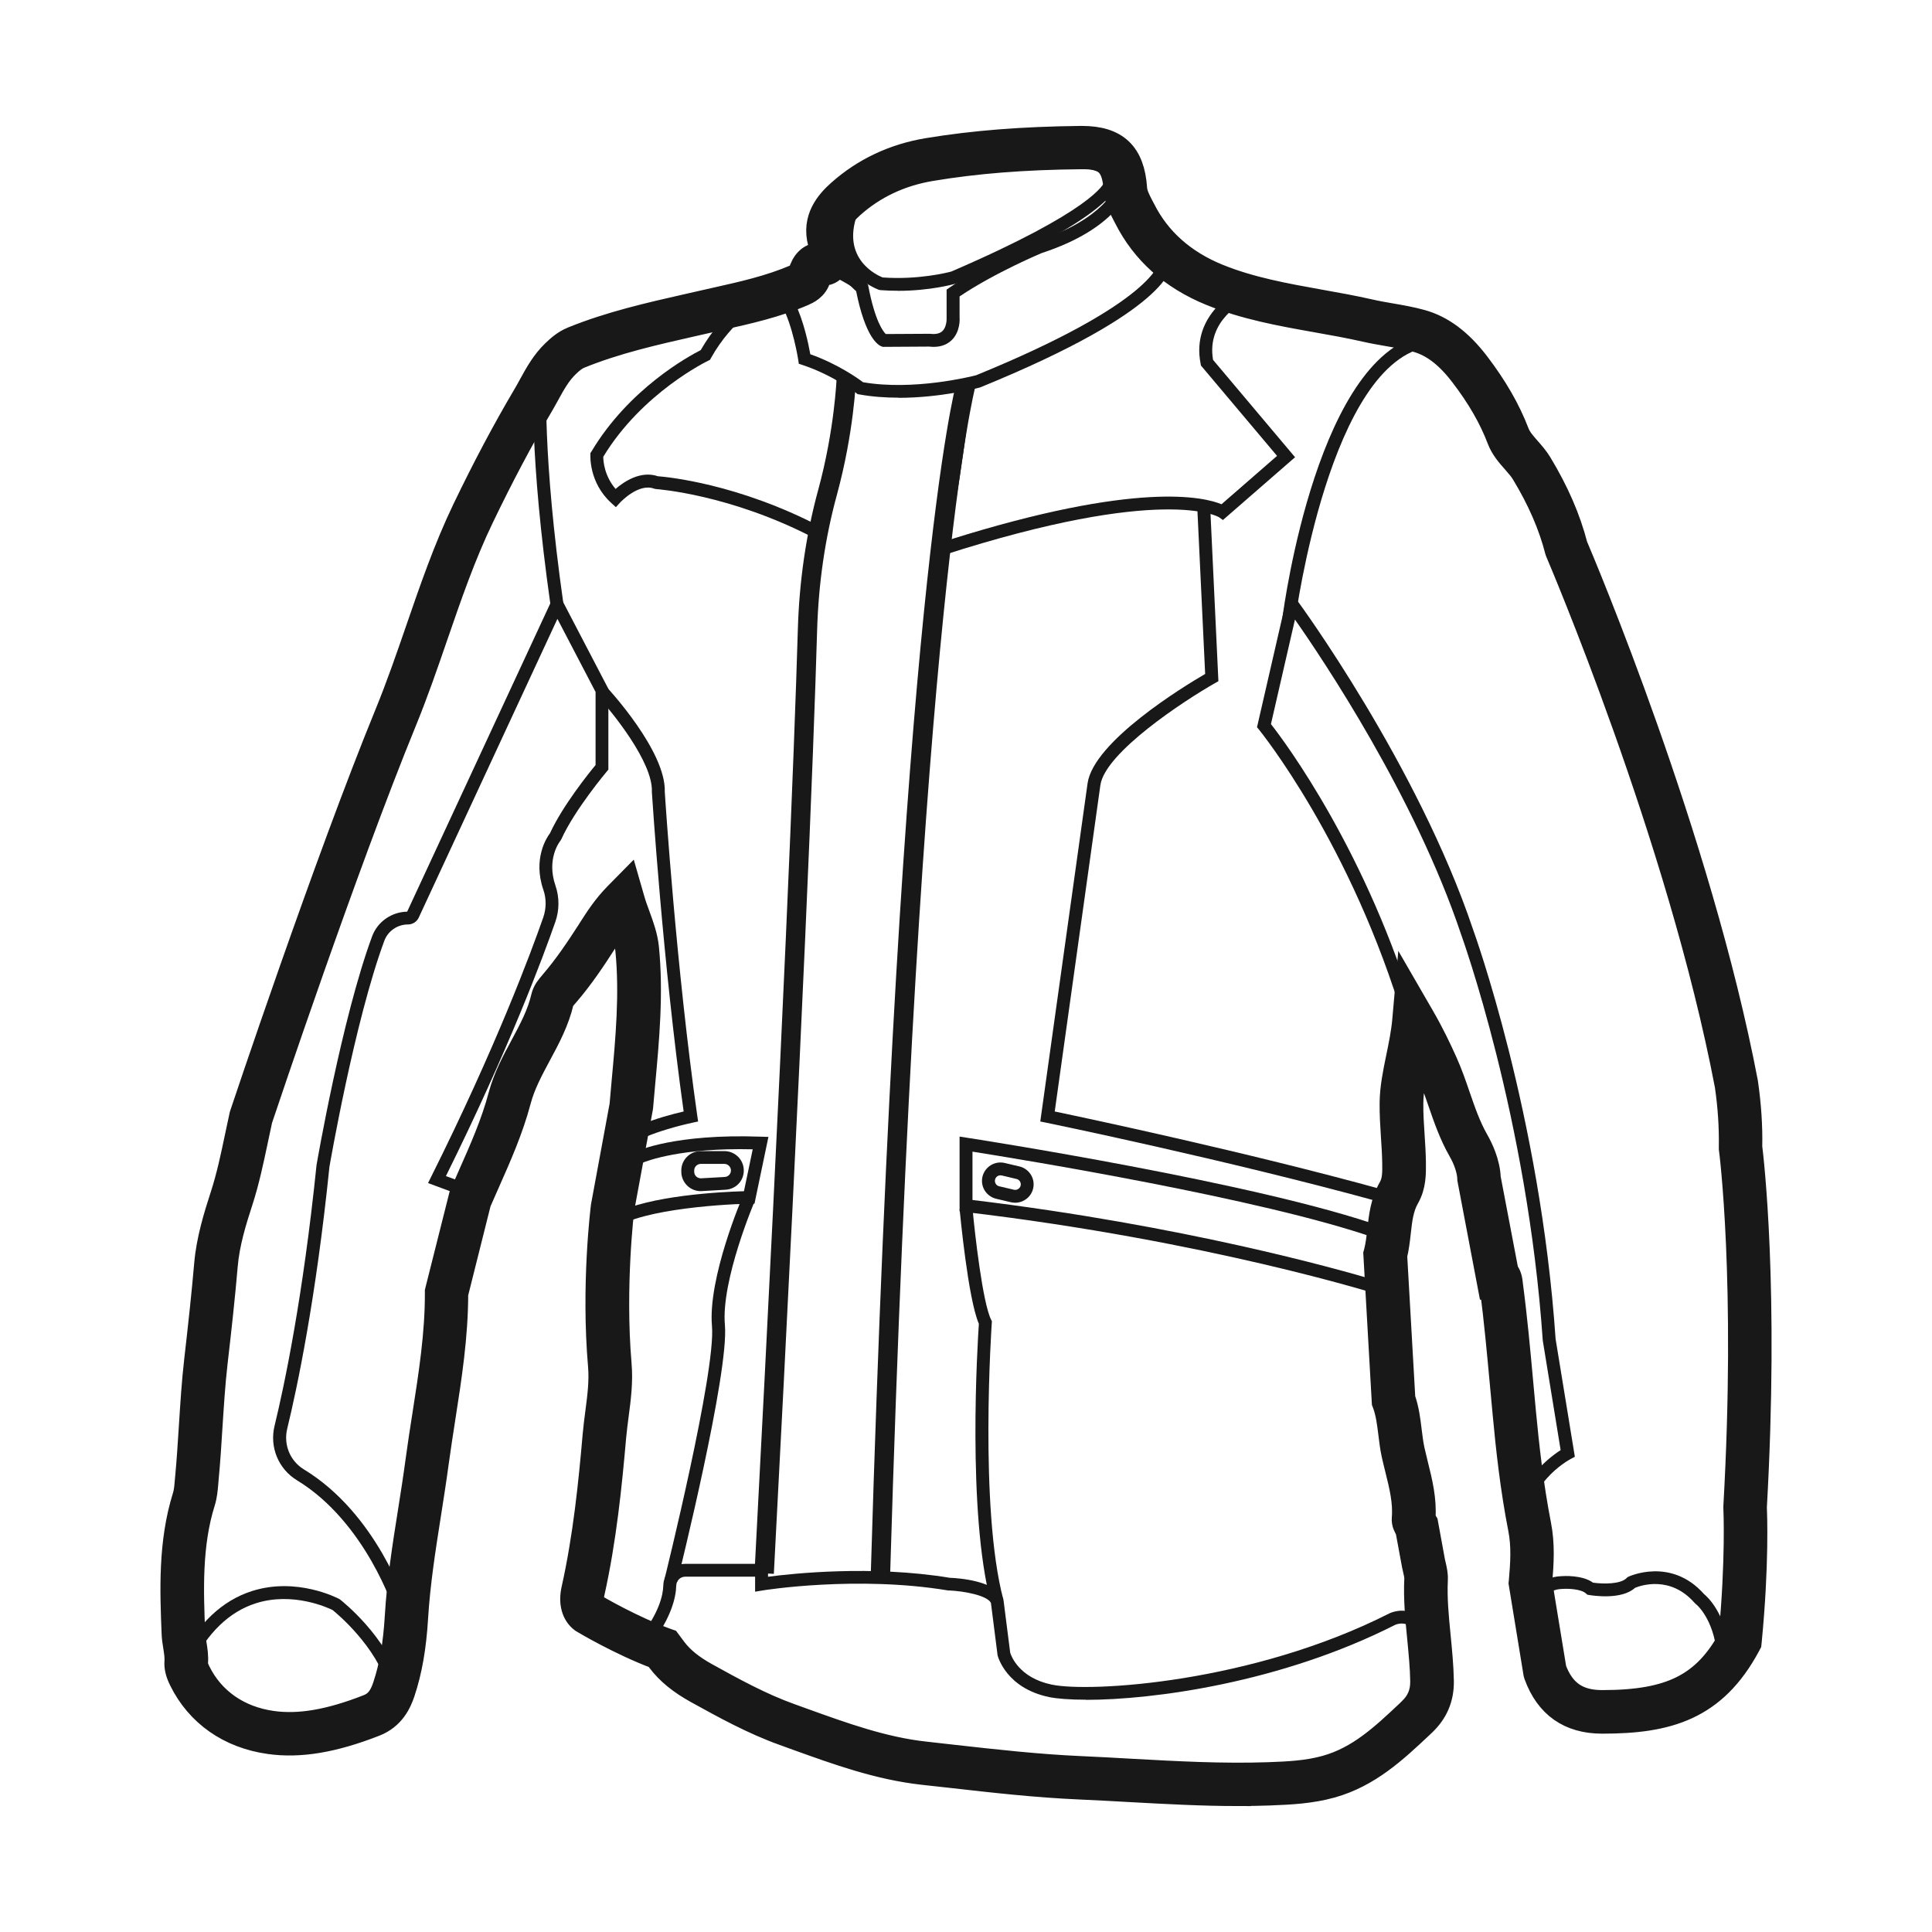 <svg viewBox="0 0 56 56" fill="none" xmlns="http://www.w3.org/2000/svg">
<path d="M26.027 8.428C25.866 8.428 25.699 8.423 25.525 8.41L25.476 8.401C25.448 8.391 24.805 8.157 24.501 7.526C24.301 7.108 24.299 6.623 24.494 6.082L24.501 6.066C24.531 6.002 25.291 4.535 29.84 4.503C30.183 4.466 31.787 4.327 32.262 4.817C32.372 4.933 32.423 5.074 32.404 5.23C32.41 5.508 31.981 6.378 27.709 8.219L27.686 8.226C27.653 8.235 26.966 8.43 26.025 8.43H26.027V8.428ZM25.581 8.042C26.62 8.116 27.469 7.899 27.574 7.871C31.65 6.114 32.002 5.339 32.03 5.239V5.232L32.034 5.196C32.041 5.146 32.03 5.111 31.994 5.074C31.721 4.791 30.548 4.801 29.874 4.873H29.855C25.74 4.901 24.906 6.121 24.844 6.222C24.389 7.503 25.413 7.975 25.583 8.042H25.581Z" fill="#181818"/>
<path d="M25.585 10.052L25.553 10.041C25.447 10.004 25.084 9.777 24.816 8.441C24.648 8.291 24.125 7.778 23.71 6.876L24.05 6.721C24.505 7.711 25.1 8.194 25.106 8.2L25.158 8.243L25.172 8.31C25.366 9.318 25.602 9.612 25.675 9.682L26.945 9.675H26.957C27.12 9.695 27.239 9.669 27.316 9.597C27.428 9.491 27.442 9.289 27.438 9.22V8.395L27.518 8.339C28.6 7.594 30.009 7.007 30.069 6.983C32.038 6.341 32.354 5.388 32.358 5.378L32.717 5.482C32.704 5.529 32.365 6.625 30.2 7.333C30.2 7.333 28.852 7.894 27.814 8.592V9.207C27.818 9.235 27.84 9.617 27.58 9.864C27.421 10.015 27.202 10.078 26.929 10.046L25.591 10.054H25.585V10.052Z" fill="#181818"/>
<path d="M26.047 11.527C25.673 11.527 25.284 11.501 24.906 11.432L24.859 11.425L24.822 11.395C24.822 11.395 24.159 10.877 23.263 10.58L23.154 10.544L23.137 10.431C23.137 10.431 22.98 9.409 22.643 8.824L22.574 8.703L22.672 8.603C22.672 8.603 23.194 8.057 23.272 7.544L23.302 7.347L23.497 7.392C23.536 7.401 24.448 7.609 25.147 8.189L24.908 8.475C24.451 8.098 23.879 7.89 23.594 7.804C23.469 8.215 23.18 8.586 23.031 8.761C23.295 9.287 23.439 9.994 23.487 10.268C24.279 10.548 24.863 10.964 25.016 11.079C26.476 11.33 28.143 10.916 28.293 10.877C33.495 8.752 33.6 7.594 33.602 7.581L33.975 7.554C33.999 7.778 33.849 9.008 28.424 11.224L28.402 11.232C28.344 11.246 27.273 11.531 26.047 11.531V11.527Z" fill="#181818"/>
<path d="M25.802 45.612L25.241 45.595C26.085 17.217 27.664 11.291 27.732 11.053L28.272 11.202C28.256 11.259 26.642 17.363 25.802 45.61V45.612Z" fill="#181818"/>
<path d="M22.431 45.619L21.87 45.59C22.716 29.534 23.019 21.855 23.126 18.24C23.167 16.845 23.365 15.485 23.717 14.196C24.192 12.459 24.25 10.964 24.25 10.949L24.812 10.97C24.81 11.033 24.75 12.539 24.258 14.343C23.917 15.589 23.725 16.907 23.685 18.259C23.579 21.877 23.276 29.56 22.43 45.621L22.431 45.619Z" fill="#181818"/>
<path d="M31.478 49.267C31.007 49.267 30.638 49.238 30.406 49.19C29.167 48.931 28.926 48.021 28.916 47.982L28.913 47.96L28.722 46.457C28.602 46.24 27.934 46.117 27.503 46.1H27.479C24.846 45.662 22.133 46.093 22.105 46.1L21.887 46.136V45.701H19.861C19.718 45.701 19.604 45.816 19.601 45.963C19.591 46.31 19.456 46.888 18.873 47.657L18.573 47.432C19.099 46.741 19.219 46.247 19.226 45.954C19.236 45.604 19.515 45.329 19.861 45.329H22.262V45.703C22.967 45.61 25.275 45.361 27.53 45.733C27.779 45.742 28.866 45.818 29.077 46.34L29.088 46.386L29.281 47.904C29.307 47.989 29.53 48.63 30.483 48.829C31.598 49.063 36.297 48.781 40.272 46.765C40.289 46.756 40.667 46.574 41.028 46.797C41.402 47.027 41.591 47.586 41.591 48.463H41.217C41.217 47.499 40.977 47.204 40.833 47.115C40.65 47.001 40.448 47.094 40.438 47.098C37.132 48.775 33.421 49.271 31.478 49.271V49.267Z" fill="#181818"/>
<path d="M44.503 48.201C44.484 48.142 44.038 46.737 44.521 46.056C44.688 45.822 44.935 45.697 45.257 45.686C45.315 45.681 45.863 45.647 46.174 45.874C46.481 45.918 46.98 45.918 47.149 45.74L47.173 45.716L47.203 45.701C47.214 45.695 48.434 45.125 49.391 46.204C49.501 46.294 50.034 46.784 50.143 47.926L49.77 47.962C49.669 46.89 49.155 46.492 49.149 46.489L49.119 46.461C48.416 45.654 47.549 45.959 47.392 46.024C47.005 46.381 46.161 46.249 46.063 46.232L46.009 46.223L45.968 46.186C45.833 46.063 45.472 46.041 45.277 46.056C45.068 46.063 44.924 46.132 44.826 46.269C44.514 46.71 44.742 47.731 44.856 48.088L44.501 48.201H44.503Z" fill="#181818"/>
<path d="M11.426 46.685C11.419 46.659 10.603 44.12 8.608 42.907C8.069 42.578 7.807 41.943 7.959 41.325C8.245 40.147 8.782 37.6 9.175 33.77C9.184 33.716 9.909 29.51 10.786 27.14C10.941 26.718 11.35 26.432 11.802 26.425L16.135 17.092L17.634 19.966V22.308L17.59 22.36C17.581 22.372 16.659 23.466 16.271 24.324L16.245 24.367C16.228 24.387 15.831 24.89 16.101 25.672C16.217 26.009 16.215 26.382 16.097 26.72C15.749 27.718 14.748 30.413 12.925 34.089L13.691 34.371L13.56 34.719L12.407 34.292L12.498 34.108C14.372 30.355 15.393 27.604 15.745 26.596C15.837 26.334 15.839 26.048 15.749 25.79C15.44 24.892 15.848 24.274 15.942 24.151C16.311 23.351 17.07 22.407 17.263 22.175V20.057L16.157 17.938L12.137 26.598C12.081 26.718 11.96 26.796 11.825 26.796C11.52 26.796 11.245 26.986 11.14 27.268C10.275 29.605 9.557 33.777 9.549 33.82C9.156 37.659 8.614 40.225 8.325 41.412C8.213 41.874 8.408 42.348 8.808 42.591C10.925 43.879 11.756 46.466 11.789 46.576L11.432 46.685H11.426Z" fill="#181818"/>
<path d="M43.952 44.516C43.75 43.113 44.864 42.272 45.236 42.032L44.718 38.856C44.274 32.388 42.365 27.127 42.347 27.073C41.003 23.07 38.346 19.115 37.535 17.958L36.839 20.988C37.24 21.5 39.637 24.697 41.07 29.553L40.711 29.657C39.173 24.448 36.519 21.183 36.493 21.149L36.435 21.079L37.356 17.072L37.597 17.401C37.633 17.447 41.091 22.162 42.7 26.949C42.717 26.997 44.645 32.306 45.09 38.811L45.648 42.225L45.53 42.288C45.472 42.318 44.123 43.052 44.325 44.462L43.954 44.514L43.952 44.516Z" fill="#181818"/>
<path d="M37.545 17.939L37.174 17.891C37.215 17.573 38.217 10.121 41.377 9.682L41.43 10.05C38.552 10.45 37.556 17.863 37.547 17.938H37.545V17.939Z" fill="#181818"/>
<path d="M15.957 17.54C15.332 13.143 15.463 11.035 15.468 10.947L15.842 10.972C15.842 10.992 15.71 13.136 16.329 17.488L15.959 17.54H15.957Z" fill="#181818"/>
<path d="M27.02 16.195L27.082 15.885C27.088 15.861 27.571 13.401 27.791 11.074L28.164 11.109C27.988 12.968 27.645 14.912 27.509 15.649C32.973 13.929 34.914 14.41 35.406 14.616L37.016 13.214L34.811 10.596L34.802 10.55C34.506 9.088 35.906 8.402 35.921 8.397L36.084 8.731C36.037 8.754 34.961 9.287 35.161 10.431L37.538 13.253L35.447 15.073L35.328 14.989C35.314 14.982 33.729 14.035 27.326 16.097L27.022 16.193H27.02V16.195Z" fill="#181818"/>
<path d="M23.615 15.604C21.167 14.325 19.039 14.178 19.018 14.176L18.962 14.165C18.511 13.992 17.984 14.557 17.978 14.562L17.851 14.701L17.712 14.573C17.07 13.985 17.112 13.21 17.113 13.177V13.132L17.14 13.093C18.229 11.263 19.975 10.318 20.31 10.149C21 8.947 21.895 8.493 21.932 8.473L22.101 8.806C22.101 8.806 21.242 9.246 20.607 10.379L20.579 10.431L20.525 10.457C20.506 10.466 18.612 11.38 17.486 13.24C17.486 13.371 17.52 13.797 17.843 14.172C18.077 13.968 18.564 13.632 19.069 13.804C19.342 13.825 21.39 14.018 23.789 15.272L23.615 15.601V15.604Z" fill="#181818"/>
<path d="M40.227 37.609L39.982 37.531C39.933 37.516 35.019 35.965 27.979 35.131L27.814 35.111V32.945L28.029 32.978C28.113 32.991 36.533 34.29 40.103 35.573L40.227 35.618V37.607V37.609ZM28.188 34.782C34.294 35.52 38.782 36.785 39.852 37.104V35.882C36.578 34.739 29.513 33.591 28.188 33.381V34.782Z" fill="#181818"/>
<path d="M29.425 34.862C29.384 34.862 29.341 34.856 29.3 34.847L28.875 34.747C28.634 34.689 28.463 34.475 28.463 34.228C28.463 34.065 28.538 33.913 28.667 33.81C28.797 33.708 28.965 33.671 29.124 33.71L29.549 33.81C29.79 33.868 29.96 34.082 29.96 34.329C29.96 34.492 29.886 34.646 29.756 34.747C29.661 34.821 29.545 34.862 29.425 34.862ZM29 34.067C28.965 34.067 28.929 34.078 28.899 34.102C28.86 34.134 28.838 34.178 28.838 34.228C28.838 34.303 28.888 34.368 28.963 34.385L29.388 34.485C29.436 34.498 29.487 34.485 29.526 34.455C29.566 34.423 29.588 34.379 29.588 34.329C29.588 34.255 29.538 34.19 29.463 34.173L29.04 34.072C29.027 34.069 29.014 34.069 29.002 34.069H29V34.067Z" fill="#181818"/>
<path d="M17.342 36.131L17.366 35.592C17.368 35.534 17.441 34.162 18.395 33.404L18.431 33.381C18.476 33.359 19.55 32.858 22.052 32.947L22.273 32.954L21.869 34.89H21.719C20.785 34.908 18.24 35.089 17.695 35.72L17.342 36.129V36.131ZM18.611 33.71C18.105 34.123 17.892 34.765 17.802 35.187C18.815 34.648 20.929 34.546 21.564 34.528L21.818 33.313C19.743 33.264 18.753 33.649 18.613 33.708H18.611V33.71Z" fill="#181818"/>
<path d="M20.313 34.526C20.169 34.526 20.031 34.472 19.926 34.373C19.814 34.267 19.748 34.119 19.748 33.965V33.926C19.748 33.617 20.001 33.365 20.313 33.365H20.994C21.305 33.365 21.559 33.615 21.559 33.926C21.559 34.236 21.326 34.468 21.028 34.485L20.345 34.524H20.311H20.313V34.526ZM20.313 33.736C20.208 33.736 20.122 33.822 20.122 33.926V33.965C20.122 34.017 20.143 34.067 20.182 34.102C20.221 34.138 20.27 34.156 20.324 34.154L21.008 34.115C21.108 34.11 21.187 34.026 21.187 33.926C21.187 33.825 21.101 33.736 20.996 33.736H20.313Z" fill="#181818"/>
<path d="M40.165 34.862C40.062 34.862 39.979 34.836 39.948 34.825C35.574 33.623 30.377 32.551 30.325 32.542L30.153 32.507L31.524 22.704C31.701 21.487 34.313 19.895 34.932 19.535L34.702 14.672L35.076 14.655L35.316 19.745L35.217 19.801C34.339 20.3 32.032 21.807 31.895 22.758L30.572 32.217C31.51 32.414 36.117 33.389 40.054 34.474L40.073 34.481C40.073 34.481 40.185 34.52 40.255 34.47C40.292 34.442 40.378 34.338 40.355 33.983C40.35 33.913 40.224 32.165 40.732 29.408L41.1 29.475C40.602 32.18 40.728 33.941 40.73 33.957C40.756 34.358 40.67 34.632 40.473 34.773C40.37 34.847 40.258 34.869 40.163 34.869V34.862H40.165Z" fill="#181818"/>
<path d="M18.161 33.311L17.793 33.244C17.886 32.737 19.129 32.377 19.816 32.217C19.209 27.887 18.899 23.012 18.895 22.964V22.945C18.928 22.095 17.742 20.629 17.282 20.137L17.557 19.884C17.628 19.96 19.307 21.771 19.269 22.951C19.284 23.193 19.602 28.067 20.21 32.336L20.235 32.507L20.064 32.544C19.086 32.757 18.197 33.116 18.159 33.313H18.161V33.311Z" fill="#181818"/>
<path d="M19.627 45.849L19.264 45.76C19.279 45.701 20.751 39.764 20.637 38.441C20.514 37.045 21.502 34.734 21.545 34.637L21.889 34.784C21.88 34.806 20.895 37.106 21.012 38.41C21.133 39.792 19.69 45.602 19.629 45.849H19.627Z" fill="#181818"/>
<path d="M28.721 46.453C28.031 43.842 28.334 38.943 28.373 38.371C28.059 37.652 27.827 35.161 27.815 35.053L28.188 35.02C28.255 35.754 28.483 37.767 28.729 38.254L28.751 38.3L28.747 38.35C28.744 38.404 28.379 43.702 29.081 46.36L28.719 46.455H28.721V46.453Z" fill="#181818"/>
<mask id="path-22-outside-1_684_97234" maskUnits="userSpaceOnUse" x="4" y="3" width="48" height="50" fill="black">
<rect fill="white" x="4" y="3" width="48" height="50"/>
<path d="M35.909 52C34.85 52 33.791 51.941 32.76 51.885C32.27 51.857 31.781 51.831 31.291 51.809C30.046 51.755 28.793 51.614 27.58 51.476C27.305 51.445 27.032 51.415 26.756 51.385C25.473 51.244 24.264 50.807 23.096 50.386L22.722 50.25C21.829 49.931 21.002 49.474 20.203 49.033C19.711 48.762 19.363 48.476 19.106 48.136L19.026 48.029C17.963 47.629 16.937 47.016 16.894 46.99L16.87 46.975C16.625 46.791 16.533 46.461 16.621 46.067C16.962 44.542 17.119 42.965 17.237 41.607C17.256 41.389 17.284 41.172 17.312 40.96C17.373 40.487 17.433 40.041 17.394 39.591C17.192 37.255 17.465 35.057 17.476 34.964L18.017 32.035C18.036 31.81 18.056 31.583 18.077 31.358C18.193 30.105 18.311 28.808 18.186 27.538C18.159 27.272 18.064 27.01 17.963 26.731C17.957 26.716 17.952 26.703 17.948 26.689C17.811 26.869 17.694 27.053 17.572 27.244L17.544 27.288C17.216 27.801 16.853 28.344 16.425 28.84L16.397 28.871C16.346 28.931 16.297 28.986 16.286 29.027C16.155 29.596 15.888 30.095 15.627 30.578C15.388 31.024 15.163 31.444 15.04 31.91C14.821 32.739 14.471 33.528 14.132 34.292C14.05 34.479 13.968 34.665 13.885 34.853L13.221 37.502C13.221 38.716 13.036 39.918 12.854 41.081C12.787 41.518 12.716 41.967 12.656 42.411C12.588 42.915 12.508 43.422 12.431 43.912C12.278 44.887 12.119 45.896 12.059 46.892C12.008 47.741 11.889 48.428 11.681 49.054C11.58 49.357 11.387 49.78 10.87 49.983C9.662 50.456 8.688 50.618 7.807 50.493C6.643 50.33 5.734 49.691 5.245 48.697C5.146 48.497 5.105 48.326 5.116 48.17C5.127 48.029 5.103 47.882 5.079 47.726C5.058 47.603 5.039 47.477 5.034 47.341C4.985 46.11 4.929 44.713 5.35 43.371C5.389 43.245 5.402 43.104 5.414 42.954L5.425 42.835C5.472 42.339 5.503 41.83 5.535 41.337C5.575 40.713 5.614 40.069 5.687 39.437C5.807 38.393 5.902 37.516 5.979 36.63C6.039 35.941 6.25 35.248 6.443 34.656C6.624 34.1 6.746 33.519 6.864 32.956C6.909 32.744 6.954 32.532 7 32.321L7.008 32.295C7.032 32.222 9.437 25.02 11.215 20.679C11.54 19.884 11.827 19.054 12.104 18.251C12.504 17.09 12.916 15.89 13.462 14.755C14.044 13.546 14.617 12.467 15.214 11.456C15.272 11.36 15.326 11.259 15.38 11.161C15.562 10.83 15.749 10.49 16.049 10.201C16.189 10.067 16.357 9.915 16.593 9.818C17.68 9.376 18.826 9.116 19.933 8.865L20.768 8.676C21.534 8.505 22.323 8.326 23.049 8.014C23.178 7.959 23.184 7.94 23.192 7.912C23.285 7.585 23.467 7.407 23.732 7.377C23.738 7.351 23.742 7.325 23.747 7.299C23.768 7.199 23.785 7.11 23.768 7.045C23.573 6.331 23.992 5.856 24.324 5.56C25.042 4.921 25.907 4.513 26.895 4.349C28.226 4.13 29.633 4.019 31.326 4H31.362C32.358 4 32.833 4.453 32.9 5.464C32.911 5.629 32.996 5.791 33.085 5.963L33.142 6.071C33.581 6.944 34.311 7.593 35.309 7.999C36.246 8.38 37.264 8.562 38.25 8.739C38.73 8.824 39.224 8.913 39.708 9.023C39.908 9.069 40.118 9.105 40.32 9.14C40.61 9.19 40.91 9.242 41.203 9.324C41.797 9.489 42.326 9.885 42.822 10.533C43.344 11.217 43.722 11.872 43.977 12.539C44.04 12.707 44.169 12.853 44.308 13.011C44.422 13.141 44.542 13.277 44.639 13.438C45.13 14.252 45.468 15.03 45.67 15.814C45.867 16.275 49.254 24.277 50.607 31.377C50.701 32.029 50.742 32.635 50.73 33.244C50.77 33.565 51.221 37.362 50.863 43.695C50.871 43.869 50.933 45.326 50.714 47.581L50.708 47.636L50.682 47.685C49.697 49.529 48.331 49.901 46.445 49.901H46.438C45.491 49.901 44.845 49.448 44.52 48.554L44.506 48.504L44.078 45.887L44.082 45.851C44.13 45.307 44.162 44.815 44.063 44.31C43.835 43.152 43.707 41.975 43.614 40.973C43.587 40.704 43.563 40.435 43.539 40.167C43.453 39.233 43.365 38.265 43.241 37.321H43.187L42.592 34.186C42.586 33.939 42.491 33.638 42.319 33.339C42.06 32.887 41.896 32.406 41.735 31.942C41.624 31.62 41.52 31.318 41.387 31.02C41.31 30.851 41.23 30.673 41.138 30.485C41.119 30.582 41.099 30.675 41.08 30.77C40.992 31.189 40.91 31.585 40.906 31.977C40.902 32.278 40.921 32.581 40.943 32.902C40.96 33.16 40.977 33.426 40.981 33.692C40.984 34.011 40.99 34.37 40.795 34.71C40.621 35.012 40.584 35.36 40.543 35.728C40.519 35.947 40.492 36.172 40.438 36.396L40.674 40.535C40.786 40.855 40.824 41.172 40.861 41.48C40.885 41.674 40.908 41.858 40.947 42.038C40.979 42.179 41.013 42.32 41.048 42.461C41.172 42.957 41.299 43.47 41.258 44.022C41.265 44.036 41.276 44.051 41.286 44.066L41.333 44.142L41.538 45.263C41.544 45.292 41.553 45.328 41.561 45.363C41.591 45.489 41.624 45.634 41.617 45.788C41.591 46.333 41.643 46.866 41.699 47.43C41.74 47.854 41.783 48.29 41.791 48.727C41.798 49.223 41.624 49.632 41.261 49.973L41.196 50.035C40.449 50.737 39.678 51.463 38.587 51.766C38.003 51.928 37.429 51.959 36.791 51.983C36.499 51.994 36.205 51.998 35.913 51.998H35.909V52ZM17.201 46.524C17.338 46.606 18.33 47.183 19.299 47.536L19.378 47.564L19.557 47.804C19.765 48.079 20.057 48.315 20.476 48.547C21.256 48.978 22.061 49.422 22.913 49.726L23.289 49.862C24.427 50.272 25.602 50.698 26.818 50.83C27.093 50.859 27.368 50.891 27.643 50.923C28.847 51.058 30.091 51.197 31.315 51.251C31.807 51.272 32.3 51.3 32.79 51.328C34.094 51.4 35.443 51.474 36.766 51.428C37.367 51.407 37.908 51.378 38.432 51.231C39.388 50.965 40.077 50.317 40.805 49.632L40.87 49.568C41.117 49.336 41.23 49.071 41.226 48.734C41.22 48.32 41.177 47.895 41.138 47.484C41.082 46.925 41.026 46.346 41.054 45.76C41.057 45.684 41.035 45.59 41.011 45.489C41.001 45.448 40.992 45.409 40.984 45.368L40.795 44.347C40.745 44.267 40.679 44.152 40.691 44.012C40.732 43.539 40.618 43.08 40.498 42.595C40.462 42.448 40.425 42.303 40.393 42.157C40.348 41.952 40.324 41.746 40.3 41.549C40.262 41.246 40.228 40.96 40.127 40.687L40.112 40.648L39.867 36.342L39.879 36.3C39.931 36.099 39.955 35.889 39.98 35.664C40.025 35.256 40.073 34.834 40.303 34.431C40.421 34.225 40.419 33.981 40.414 33.699C40.41 33.445 40.393 33.186 40.376 32.934C40.356 32.618 40.335 32.289 40.339 31.968C40.344 31.524 40.432 31.102 40.524 30.654C40.595 30.309 40.67 29.951 40.704 29.581L40.782 28.695L41.228 29.466C41.516 29.965 41.72 30.396 41.896 30.788C42.04 31.108 42.154 31.436 42.263 31.756C42.422 32.217 42.571 32.651 42.803 33.058C42.927 33.274 43.133 33.699 43.15 34.145L43.666 36.853C43.724 36.918 43.771 37.022 43.788 37.184L43.791 37.217C43.919 38.18 44.009 39.162 44.095 40.11C44.119 40.379 44.143 40.646 44.169 40.914C44.263 41.9 44.389 43.061 44.611 44.194C44.722 44.759 44.69 45.303 44.641 45.859L45.055 48.381C45.304 49.043 45.73 49.338 46.438 49.338H46.443C48.427 49.338 49.407 48.846 50.16 47.466C50.377 45.186 50.302 43.717 50.302 43.702V43.672C50.672 37.132 50.177 33.328 50.171 33.29V33.249C50.18 32.664 50.143 32.081 50.053 31.464C48.679 24.261 45.18 16.091 45.146 16.009L45.131 15.968C44.942 15.231 44.624 14.495 44.156 13.721C44.085 13.602 43.986 13.49 43.883 13.373C43.718 13.186 43.548 12.993 43.449 12.732C43.215 12.116 42.863 11.505 42.373 10.866C41.948 10.31 41.527 9.989 41.05 9.857C40.784 9.783 40.511 9.736 40.223 9.686C40.013 9.649 39.796 9.612 39.581 9.563C39.109 9.456 38.623 9.368 38.149 9.285C37.135 9.105 36.087 8.917 35.095 8.512C33.967 8.053 33.142 7.314 32.638 6.318L32.586 6.218C32.479 6.014 32.358 5.781 32.339 5.499C32.29 4.767 32.054 4.541 31.33 4.555C29.666 4.572 28.285 4.682 26.988 4.899C26.107 5.046 25.336 5.408 24.7 5.976C24.333 6.302 24.221 6.569 24.311 6.9C24.363 7.091 24.328 7.267 24.299 7.409C24.29 7.451 24.282 7.494 24.277 7.537C24.239 7.83 24.02 7.942 23.833 7.931C23.8 7.927 23.79 7.933 23.79 7.933C23.79 7.933 23.766 7.953 23.734 8.063C23.648 8.363 23.405 8.467 23.274 8.525C22.499 8.858 21.683 9.041 20.893 9.218L20.061 9.407C18.975 9.653 17.852 9.907 16.808 10.332C16.677 10.386 16.574 10.47 16.442 10.598C16.202 10.829 16.043 11.118 15.874 11.425C15.816 11.529 15.76 11.633 15.699 11.737C15.109 12.734 14.544 13.801 13.97 14.995C13.436 16.1 13.03 17.285 12.635 18.43C12.356 19.24 12.068 20.077 11.737 20.887C10.002 25.123 7.665 32.103 7.547 32.455C7.502 32.659 7.459 32.863 7.416 33.068C7.294 33.645 7.169 34.242 6.98 34.825C6.787 35.416 6.596 36.045 6.542 36.677C6.465 37.568 6.37 38.451 6.248 39.498C6.177 40.117 6.138 40.754 6.098 41.371C6.067 41.867 6.035 42.381 5.986 42.887L5.977 42.998C5.962 43.171 5.947 43.351 5.889 43.537C5.496 44.787 5.55 46.132 5.597 47.319C5.601 47.419 5.618 47.525 5.636 47.636C5.666 47.817 5.696 48.004 5.679 48.211C5.679 48.235 5.679 48.305 5.752 48.45C6.157 49.273 6.916 49.803 7.889 49.94C8.672 50.05 9.555 49.899 10.668 49.462C10.904 49.37 11.043 49.201 11.151 48.877C11.346 48.29 11.454 47.668 11.503 46.856C11.563 45.835 11.724 44.811 11.881 43.823C11.958 43.334 12.038 42.831 12.104 42.335C12.164 41.885 12.235 41.432 12.304 40.992C12.484 39.84 12.671 38.648 12.665 37.466V37.431L12.673 37.398L13.365 34.65C13.449 34.455 13.535 34.258 13.623 34.063C13.953 33.32 14.293 32.551 14.501 31.764C14.641 31.236 14.892 30.766 15.137 30.313C15.39 29.841 15.629 29.395 15.743 28.899C15.785 28.721 15.891 28.6 15.976 28.502L16 28.472C16.406 28 16.754 27.478 17.072 26.984L17.1 26.939C17.31 26.61 17.529 26.271 17.86 25.933L18.199 25.589L18.332 26.051C18.378 26.217 18.438 26.38 18.496 26.536C18.605 26.833 18.717 27.142 18.751 27.476C18.882 28.799 18.76 30.123 18.642 31.403C18.622 31.632 18.601 31.86 18.581 32.09L18.577 32.116L18.036 35.044C18.036 35.044 17.763 37.262 17.957 39.539C18.002 40.048 17.937 40.546 17.873 41.027C17.847 41.232 17.819 41.445 17.8 41.65C17.68 43.026 17.521 44.625 17.173 46.182C17.14 46.336 17.151 46.468 17.205 46.518L17.201 46.524Z"/>
</mask>
<path d="M35.909 52C34.85 52 33.791 51.941 32.76 51.885C32.27 51.857 31.781 51.831 31.291 51.809C30.046 51.755 28.793 51.614 27.58 51.476C27.305 51.445 27.032 51.415 26.756 51.385C25.473 51.244 24.264 50.807 23.096 50.386L22.722 50.25C21.829 49.931 21.002 49.474 20.203 49.033C19.711 48.762 19.363 48.476 19.106 48.136L19.026 48.029C17.963 47.629 16.937 47.016 16.894 46.99L16.87 46.975C16.625 46.791 16.533 46.461 16.621 46.067C16.962 44.542 17.119 42.965 17.237 41.607C17.256 41.389 17.284 41.172 17.312 40.96C17.373 40.487 17.433 40.041 17.394 39.591C17.192 37.255 17.465 35.057 17.476 34.964L18.017 32.035C18.036 31.81 18.056 31.583 18.077 31.358C18.193 30.105 18.311 28.808 18.186 27.538C18.159 27.272 18.064 27.01 17.963 26.731C17.957 26.716 17.952 26.703 17.948 26.689C17.811 26.869 17.694 27.053 17.572 27.244L17.544 27.288C17.216 27.801 16.853 28.344 16.425 28.84L16.397 28.871C16.346 28.931 16.297 28.986 16.286 29.027C16.155 29.596 15.888 30.095 15.627 30.578C15.388 31.024 15.163 31.444 15.04 31.91C14.821 32.739 14.471 33.528 14.132 34.292C14.05 34.479 13.968 34.665 13.885 34.853L13.221 37.502C13.221 38.716 13.036 39.918 12.854 41.081C12.787 41.518 12.716 41.967 12.656 42.411C12.588 42.915 12.508 43.422 12.431 43.912C12.278 44.887 12.119 45.896 12.059 46.892C12.008 47.741 11.889 48.428 11.681 49.054C11.58 49.357 11.387 49.78 10.87 49.983C9.662 50.456 8.688 50.618 7.807 50.493C6.643 50.33 5.734 49.691 5.245 48.697C5.146 48.497 5.105 48.326 5.116 48.17C5.127 48.029 5.103 47.882 5.079 47.726C5.058 47.603 5.039 47.477 5.034 47.341C4.985 46.11 4.929 44.713 5.35 43.371C5.389 43.245 5.402 43.104 5.414 42.954L5.425 42.835C5.472 42.339 5.503 41.83 5.535 41.337C5.575 40.713 5.614 40.069 5.687 39.437C5.807 38.393 5.902 37.516 5.979 36.63C6.039 35.941 6.25 35.248 6.443 34.656C6.624 34.1 6.746 33.519 6.864 32.956C6.909 32.744 6.954 32.532 7 32.321L7.008 32.295C7.032 32.222 9.437 25.02 11.215 20.679C11.54 19.884 11.827 19.054 12.104 18.251C12.504 17.09 12.916 15.89 13.462 14.755C14.044 13.546 14.617 12.467 15.214 11.456C15.272 11.36 15.326 11.259 15.38 11.161C15.562 10.83 15.749 10.49 16.049 10.201C16.189 10.067 16.357 9.915 16.593 9.818C17.68 9.376 18.826 9.116 19.933 8.865L20.768 8.676C21.534 8.505 22.323 8.326 23.049 8.014C23.178 7.959 23.184 7.94 23.192 7.912C23.285 7.585 23.467 7.407 23.732 7.377C23.738 7.351 23.742 7.325 23.747 7.299C23.768 7.199 23.785 7.11 23.768 7.045C23.573 6.331 23.992 5.856 24.324 5.56C25.042 4.921 25.907 4.513 26.895 4.349C28.226 4.13 29.633 4.019 31.326 4H31.362C32.358 4 32.833 4.453 32.9 5.464C32.911 5.629 32.996 5.791 33.085 5.963L33.142 6.071C33.581 6.944 34.311 7.593 35.309 7.999C36.246 8.38 37.264 8.562 38.25 8.739C38.73 8.824 39.224 8.913 39.708 9.023C39.908 9.069 40.118 9.105 40.32 9.14C40.61 9.19 40.91 9.242 41.203 9.324C41.797 9.489 42.326 9.885 42.822 10.533C43.344 11.217 43.722 11.872 43.977 12.539C44.04 12.707 44.169 12.853 44.308 13.011C44.422 13.141 44.542 13.277 44.639 13.438C45.13 14.252 45.468 15.03 45.67 15.814C45.867 16.275 49.254 24.277 50.607 31.377C50.701 32.029 50.742 32.635 50.73 33.244C50.77 33.565 51.221 37.362 50.863 43.695C50.871 43.869 50.933 45.326 50.714 47.581L50.708 47.636L50.682 47.685C49.697 49.529 48.331 49.901 46.445 49.901H46.438C45.491 49.901 44.845 49.448 44.52 48.554L44.506 48.504L44.078 45.887L44.082 45.851C44.13 45.307 44.162 44.815 44.063 44.31C43.835 43.152 43.707 41.975 43.614 40.973C43.587 40.704 43.563 40.435 43.539 40.167C43.453 39.233 43.365 38.265 43.241 37.321H43.187L42.592 34.186C42.586 33.939 42.491 33.638 42.319 33.339C42.06 32.887 41.896 32.406 41.735 31.942C41.624 31.62 41.52 31.318 41.387 31.02C41.31 30.851 41.23 30.673 41.138 30.485C41.119 30.582 41.099 30.675 41.08 30.77C40.992 31.189 40.91 31.585 40.906 31.977C40.902 32.278 40.921 32.581 40.943 32.902C40.96 33.16 40.977 33.426 40.981 33.692C40.984 34.011 40.99 34.37 40.795 34.71C40.621 35.012 40.584 35.36 40.543 35.728C40.519 35.947 40.492 36.172 40.438 36.396L40.674 40.535C40.786 40.855 40.824 41.172 40.861 41.48C40.885 41.674 40.908 41.858 40.947 42.038C40.979 42.179 41.013 42.32 41.048 42.461C41.172 42.957 41.299 43.47 41.258 44.022C41.265 44.036 41.276 44.051 41.286 44.066L41.333 44.142L41.538 45.263C41.544 45.292 41.553 45.328 41.561 45.363C41.591 45.489 41.624 45.634 41.617 45.788C41.591 46.333 41.643 46.866 41.699 47.43C41.74 47.854 41.783 48.29 41.791 48.727C41.798 49.223 41.624 49.632 41.261 49.973L41.196 50.035C40.449 50.737 39.678 51.463 38.587 51.766C38.003 51.928 37.429 51.959 36.791 51.983C36.499 51.994 36.205 51.998 35.913 51.998H35.909V52ZM17.201 46.524C17.338 46.606 18.33 47.183 19.299 47.536L19.378 47.564L19.557 47.804C19.765 48.079 20.057 48.315 20.476 48.547C21.256 48.978 22.061 49.422 22.913 49.726L23.289 49.862C24.427 50.272 25.602 50.698 26.818 50.83C27.093 50.859 27.368 50.891 27.643 50.923C28.847 51.058 30.091 51.197 31.315 51.251C31.807 51.272 32.3 51.3 32.79 51.328C34.094 51.4 35.443 51.474 36.766 51.428C37.367 51.407 37.908 51.378 38.432 51.231C39.388 50.965 40.077 50.317 40.805 49.632L40.87 49.568C41.117 49.336 41.23 49.071 41.226 48.734C41.22 48.32 41.177 47.895 41.138 47.484C41.082 46.925 41.026 46.346 41.054 45.76C41.057 45.684 41.035 45.59 41.011 45.489C41.001 45.448 40.992 45.409 40.984 45.368L40.795 44.347C40.745 44.267 40.679 44.152 40.691 44.012C40.732 43.539 40.618 43.08 40.498 42.595C40.462 42.448 40.425 42.303 40.393 42.157C40.348 41.952 40.324 41.746 40.3 41.549C40.262 41.246 40.228 40.96 40.127 40.687L40.112 40.648L39.867 36.342L39.879 36.3C39.931 36.099 39.955 35.889 39.98 35.664C40.025 35.256 40.073 34.834 40.303 34.431C40.421 34.225 40.419 33.981 40.414 33.699C40.41 33.445 40.393 33.186 40.376 32.934C40.356 32.618 40.335 32.289 40.339 31.968C40.344 31.524 40.432 31.102 40.524 30.654C40.595 30.309 40.67 29.951 40.704 29.581L40.782 28.695L41.228 29.466C41.516 29.965 41.72 30.396 41.896 30.788C42.04 31.108 42.154 31.436 42.263 31.756C42.422 32.217 42.571 32.651 42.803 33.058C42.927 33.274 43.133 33.699 43.15 34.145L43.666 36.853C43.724 36.918 43.771 37.022 43.788 37.184L43.791 37.217C43.919 38.18 44.009 39.162 44.095 40.11C44.119 40.379 44.143 40.646 44.169 40.914C44.263 41.9 44.389 43.061 44.611 44.194C44.722 44.759 44.69 45.303 44.641 45.859L45.055 48.381C45.304 49.043 45.73 49.338 46.438 49.338H46.443C48.427 49.338 49.407 48.846 50.16 47.466C50.377 45.186 50.302 43.717 50.302 43.702V43.672C50.672 37.132 50.177 33.328 50.171 33.29V33.249C50.18 32.664 50.143 32.081 50.053 31.464C48.679 24.261 45.18 16.091 45.146 16.009L45.131 15.968C44.942 15.231 44.624 14.495 44.156 13.721C44.085 13.602 43.986 13.49 43.883 13.373C43.718 13.186 43.548 12.993 43.449 12.732C43.215 12.116 42.863 11.505 42.373 10.866C41.948 10.31 41.527 9.989 41.05 9.857C40.784 9.783 40.511 9.736 40.223 9.686C40.013 9.649 39.796 9.612 39.581 9.563C39.109 9.456 38.623 9.368 38.149 9.285C37.135 9.105 36.087 8.917 35.095 8.512C33.967 8.053 33.142 7.314 32.638 6.318L32.586 6.218C32.479 6.014 32.358 5.781 32.339 5.499C32.29 4.767 32.054 4.541 31.33 4.555C29.666 4.572 28.285 4.682 26.988 4.899C26.107 5.046 25.336 5.408 24.7 5.976C24.333 6.302 24.221 6.569 24.311 6.9C24.363 7.091 24.328 7.267 24.299 7.409C24.29 7.451 24.282 7.494 24.277 7.537C24.239 7.83 24.02 7.942 23.833 7.931C23.8 7.927 23.79 7.933 23.79 7.933C23.79 7.933 23.766 7.953 23.734 8.063C23.648 8.363 23.405 8.467 23.274 8.525C22.499 8.858 21.683 9.041 20.893 9.218L20.061 9.407C18.975 9.653 17.852 9.907 16.808 10.332C16.677 10.386 16.574 10.47 16.442 10.598C16.202 10.829 16.043 11.118 15.874 11.425C15.816 11.529 15.76 11.633 15.699 11.737C15.109 12.734 14.544 13.801 13.97 14.995C13.436 16.1 13.03 17.285 12.635 18.43C12.356 19.24 12.068 20.077 11.737 20.887C10.002 25.123 7.665 32.103 7.547 32.455C7.502 32.659 7.459 32.863 7.416 33.068C7.294 33.645 7.169 34.242 6.98 34.825C6.787 35.416 6.596 36.045 6.542 36.677C6.465 37.568 6.37 38.451 6.248 39.498C6.177 40.117 6.138 40.754 6.098 41.371C6.067 41.867 6.035 42.381 5.986 42.887L5.977 42.998C5.962 43.171 5.947 43.351 5.889 43.537C5.496 44.787 5.55 46.132 5.597 47.319C5.601 47.419 5.618 47.525 5.636 47.636C5.666 47.817 5.696 48.004 5.679 48.211C5.679 48.235 5.679 48.305 5.752 48.45C6.157 49.273 6.916 49.803 7.889 49.94C8.672 50.05 9.555 49.899 10.668 49.462C10.904 49.37 11.043 49.201 11.151 48.877C11.346 48.29 11.454 47.668 11.503 46.856C11.563 45.835 11.724 44.811 11.881 43.823C11.958 43.334 12.038 42.831 12.104 42.335C12.164 41.885 12.235 41.432 12.304 40.992C12.484 39.84 12.671 38.648 12.665 37.466V37.431L12.673 37.398L13.365 34.65C13.449 34.455 13.535 34.258 13.623 34.063C13.953 33.32 14.293 32.551 14.501 31.764C14.641 31.236 14.892 30.766 15.137 30.313C15.39 29.841 15.629 29.395 15.743 28.899C15.785 28.721 15.891 28.6 15.976 28.502L16 28.472C16.406 28 16.754 27.478 17.072 26.984L17.1 26.939C17.31 26.61 17.529 26.271 17.86 25.933L18.199 25.589L18.332 26.051C18.378 26.217 18.438 26.38 18.496 26.536C18.605 26.833 18.717 27.142 18.751 27.476C18.882 28.799 18.76 30.123 18.642 31.403C18.622 31.632 18.601 31.86 18.581 32.09L18.577 32.116L18.036 35.044C18.036 35.044 17.763 37.262 17.957 39.539C18.002 40.048 17.937 40.546 17.873 41.027C17.847 41.232 17.819 41.445 17.8 41.65C17.68 43.026 17.521 44.625 17.173 46.182C17.14 46.336 17.151 46.468 17.205 46.518L17.201 46.524Z" fill="#181818"/>
<path d="M35.909 52C34.85 52 33.791 51.941 32.76 51.885C32.27 51.857 31.781 51.831 31.291 51.809C30.046 51.755 28.793 51.614 27.58 51.476C27.305 51.445 27.032 51.415 26.756 51.385C25.473 51.244 24.264 50.807 23.096 50.386L22.722 50.25C21.829 49.931 21.002 49.474 20.203 49.033C19.711 48.762 19.363 48.476 19.106 48.136L19.026 48.029C17.963 47.629 16.937 47.016 16.894 46.99L16.87 46.975C16.625 46.791 16.533 46.461 16.621 46.067C16.962 44.542 17.119 42.965 17.237 41.607C17.256 41.389 17.284 41.172 17.312 40.96C17.373 40.487 17.433 40.041 17.394 39.591C17.192 37.255 17.465 35.057 17.476 34.964L18.017 32.035C18.036 31.81 18.056 31.583 18.077 31.358C18.193 30.105 18.311 28.808 18.186 27.538C18.159 27.272 18.064 27.01 17.963 26.731C17.957 26.716 17.952 26.703 17.948 26.689C17.811 26.869 17.694 27.053 17.572 27.244L17.544 27.288C17.216 27.801 16.853 28.344 16.425 28.84L16.397 28.871C16.346 28.931 16.297 28.986 16.286 29.027C16.155 29.596 15.888 30.095 15.627 30.578C15.388 31.024 15.163 31.444 15.04 31.91C14.821 32.739 14.471 33.528 14.132 34.292C14.05 34.479 13.968 34.665 13.885 34.853L13.221 37.502C13.221 38.716 13.036 39.918 12.854 41.081C12.787 41.518 12.716 41.967 12.656 42.411C12.588 42.915 12.508 43.422 12.431 43.912C12.278 44.887 12.119 45.896 12.059 46.892C12.008 47.741 11.889 48.428 11.681 49.054C11.58 49.357 11.387 49.78 10.87 49.983C9.662 50.456 8.688 50.618 7.807 50.493C6.643 50.33 5.734 49.691 5.245 48.697C5.146 48.497 5.105 48.326 5.116 48.17C5.127 48.029 5.103 47.882 5.079 47.726C5.058 47.603 5.039 47.477 5.034 47.341C4.985 46.11 4.929 44.713 5.35 43.371C5.389 43.245 5.402 43.104 5.414 42.954L5.425 42.835C5.472 42.339 5.503 41.83 5.535 41.337C5.575 40.713 5.614 40.069 5.687 39.437C5.807 38.393 5.902 37.516 5.979 36.63C6.039 35.941 6.25 35.248 6.443 34.656C6.624 34.1 6.746 33.519 6.864 32.956C6.909 32.744 6.954 32.532 7 32.321L7.008 32.295C7.032 32.222 9.437 25.02 11.215 20.679C11.54 19.884 11.827 19.054 12.104 18.251C12.504 17.09 12.916 15.89 13.462 14.755C14.044 13.546 14.617 12.467 15.214 11.456C15.272 11.36 15.326 11.259 15.38 11.161C15.562 10.83 15.749 10.49 16.049 10.201C16.189 10.067 16.357 9.915 16.593 9.818C17.68 9.376 18.826 9.116 19.933 8.865L20.768 8.676C21.534 8.505 22.323 8.326 23.049 8.014C23.178 7.959 23.184 7.94 23.192 7.912C23.285 7.585 23.467 7.407 23.732 7.377C23.738 7.351 23.742 7.325 23.747 7.299C23.768 7.199 23.785 7.11 23.768 7.045C23.573 6.331 23.992 5.856 24.324 5.56C25.042 4.921 25.907 4.513 26.895 4.349C28.226 4.13 29.633 4.019 31.326 4H31.362C32.358 4 32.833 4.453 32.9 5.464C32.911 5.629 32.996 5.791 33.085 5.963L33.142 6.071C33.581 6.944 34.311 7.593 35.309 7.999C36.246 8.38 37.264 8.562 38.25 8.739C38.73 8.824 39.224 8.913 39.708 9.023C39.908 9.069 40.118 9.105 40.32 9.14C40.61 9.19 40.91 9.242 41.203 9.324C41.797 9.489 42.326 9.885 42.822 10.533C43.344 11.217 43.722 11.872 43.977 12.539C44.04 12.707 44.169 12.853 44.308 13.011C44.422 13.141 44.542 13.277 44.639 13.438C45.13 14.252 45.468 15.03 45.67 15.814C45.867 16.275 49.254 24.277 50.607 31.377C50.701 32.029 50.742 32.635 50.73 33.244C50.77 33.565 51.221 37.362 50.863 43.695C50.871 43.869 50.933 45.326 50.714 47.581L50.708 47.636L50.682 47.685C49.697 49.529 48.331 49.901 46.445 49.901H46.438C45.491 49.901 44.845 49.448 44.52 48.554L44.506 48.504L44.078 45.887L44.082 45.851C44.13 45.307 44.162 44.815 44.063 44.31C43.835 43.152 43.707 41.975 43.614 40.973C43.587 40.704 43.563 40.435 43.539 40.167C43.453 39.233 43.365 38.265 43.241 37.321H43.187L42.592 34.186C42.586 33.939 42.491 33.638 42.319 33.339C42.06 32.887 41.896 32.406 41.735 31.942C41.624 31.62 41.52 31.318 41.387 31.02C41.31 30.851 41.23 30.673 41.138 30.485C41.119 30.582 41.099 30.675 41.08 30.77C40.992 31.189 40.91 31.585 40.906 31.977C40.902 32.278 40.921 32.581 40.943 32.902C40.96 33.16 40.977 33.426 40.981 33.692C40.984 34.011 40.99 34.37 40.795 34.71C40.621 35.012 40.584 35.36 40.543 35.728C40.519 35.947 40.492 36.172 40.438 36.396L40.674 40.535C40.786 40.855 40.824 41.172 40.861 41.48C40.885 41.674 40.908 41.858 40.947 42.038C40.979 42.179 41.013 42.32 41.048 42.461C41.172 42.957 41.299 43.47 41.258 44.022C41.265 44.036 41.276 44.051 41.286 44.066L41.333 44.142L41.538 45.263C41.544 45.292 41.553 45.328 41.561 45.363C41.591 45.489 41.624 45.634 41.617 45.788C41.591 46.333 41.643 46.866 41.699 47.43C41.74 47.854 41.783 48.29 41.791 48.727C41.798 49.223 41.624 49.632 41.261 49.973L41.196 50.035C40.449 50.737 39.678 51.463 38.587 51.766C38.003 51.928 37.429 51.959 36.791 51.983C36.499 51.994 36.205 51.998 35.913 51.998H35.909V52ZM17.201 46.524C17.338 46.606 18.33 47.183 19.299 47.536L19.378 47.564L19.557 47.804C19.765 48.079 20.057 48.315 20.476 48.547C21.256 48.978 22.061 49.422 22.913 49.726L23.289 49.862C24.427 50.272 25.602 50.698 26.818 50.83C27.093 50.859 27.368 50.891 27.643 50.923C28.847 51.058 30.091 51.197 31.315 51.251C31.807 51.272 32.3 51.3 32.79 51.328C34.094 51.4 35.443 51.474 36.766 51.428C37.367 51.407 37.908 51.378 38.432 51.231C39.388 50.965 40.077 50.317 40.805 49.632L40.87 49.568C41.117 49.336 41.23 49.071 41.226 48.734C41.22 48.32 41.177 47.895 41.138 47.484C41.082 46.925 41.026 46.346 41.054 45.76C41.057 45.684 41.035 45.59 41.011 45.489C41.001 45.448 40.992 45.409 40.984 45.368L40.795 44.347C40.745 44.267 40.679 44.152 40.691 44.012C40.732 43.539 40.618 43.08 40.498 42.595C40.462 42.448 40.425 42.303 40.393 42.157C40.348 41.952 40.324 41.746 40.3 41.549C40.262 41.246 40.228 40.96 40.127 40.687L40.112 40.648L39.867 36.342L39.879 36.3C39.931 36.099 39.955 35.889 39.98 35.664C40.025 35.256 40.073 34.834 40.303 34.431C40.421 34.225 40.419 33.981 40.414 33.699C40.41 33.445 40.393 33.186 40.376 32.934C40.356 32.618 40.335 32.289 40.339 31.968C40.344 31.524 40.432 31.102 40.524 30.654C40.595 30.309 40.67 29.951 40.704 29.581L40.782 28.695L41.228 29.466C41.516 29.965 41.72 30.396 41.896 30.788C42.04 31.108 42.154 31.436 42.263 31.756C42.422 32.217 42.571 32.651 42.803 33.058C42.927 33.274 43.133 33.699 43.15 34.145L43.666 36.853C43.724 36.918 43.771 37.022 43.788 37.184L43.791 37.217C43.919 38.18 44.009 39.162 44.095 40.11C44.119 40.379 44.143 40.646 44.169 40.914C44.263 41.9 44.389 43.061 44.611 44.194C44.722 44.759 44.69 45.303 44.641 45.859L45.055 48.381C45.304 49.043 45.73 49.338 46.438 49.338H46.443C48.427 49.338 49.407 48.846 50.16 47.466C50.377 45.186 50.302 43.717 50.302 43.702V43.672C50.672 37.132 50.177 33.328 50.171 33.29V33.249C50.18 32.664 50.143 32.081 50.053 31.464C48.679 24.261 45.18 16.091 45.146 16.009L45.131 15.968C44.942 15.231 44.624 14.495 44.156 13.721C44.085 13.602 43.986 13.49 43.883 13.373C43.718 13.186 43.548 12.993 43.449 12.732C43.215 12.116 42.863 11.505 42.373 10.866C41.948 10.31 41.527 9.989 41.05 9.857C40.784 9.783 40.511 9.736 40.223 9.686C40.013 9.649 39.796 9.612 39.581 9.563C39.109 9.456 38.623 9.368 38.149 9.285C37.135 9.105 36.087 8.917 35.095 8.512C33.967 8.053 33.142 7.314 32.638 6.318L32.586 6.218C32.479 6.014 32.358 5.781 32.339 5.499C32.29 4.767 32.054 4.541 31.33 4.555C29.666 4.572 28.285 4.682 26.988 4.899C26.107 5.046 25.336 5.408 24.7 5.976C24.333 6.302 24.221 6.569 24.311 6.9C24.363 7.091 24.328 7.267 24.299 7.409C24.29 7.451 24.282 7.494 24.277 7.537C24.239 7.83 24.02 7.942 23.833 7.931C23.8 7.927 23.79 7.933 23.79 7.933C23.79 7.933 23.766 7.953 23.734 8.063C23.648 8.363 23.405 8.467 23.274 8.525C22.499 8.858 21.683 9.041 20.893 9.218L20.061 9.407C18.975 9.653 17.852 9.907 16.808 10.332C16.677 10.386 16.574 10.47 16.442 10.598C16.202 10.829 16.043 11.118 15.874 11.425C15.816 11.529 15.76 11.633 15.699 11.737C15.109 12.734 14.544 13.801 13.97 14.995C13.436 16.1 13.03 17.285 12.635 18.43C12.356 19.24 12.068 20.077 11.737 20.887C10.002 25.123 7.665 32.103 7.547 32.455C7.502 32.659 7.459 32.863 7.416 33.068C7.294 33.645 7.169 34.242 6.98 34.825C6.787 35.416 6.596 36.045 6.542 36.677C6.465 37.568 6.37 38.451 6.248 39.498C6.177 40.117 6.138 40.754 6.098 41.371C6.067 41.867 6.035 42.381 5.986 42.887L5.977 42.998C5.962 43.171 5.947 43.351 5.889 43.537C5.496 44.787 5.55 46.132 5.597 47.319C5.601 47.419 5.618 47.525 5.636 47.636C5.666 47.817 5.696 48.004 5.679 48.211C5.679 48.235 5.679 48.305 5.752 48.45C6.157 49.273 6.916 49.803 7.889 49.94C8.672 50.05 9.555 49.899 10.668 49.462C10.904 49.37 11.043 49.201 11.151 48.877C11.346 48.29 11.454 47.668 11.503 46.856C11.563 45.835 11.724 44.811 11.881 43.823C11.958 43.334 12.038 42.831 12.104 42.335C12.164 41.885 12.235 41.432 12.304 40.992C12.484 39.84 12.671 38.648 12.665 37.466V37.431L12.673 37.398L13.365 34.65C13.449 34.455 13.535 34.258 13.623 34.063C13.953 33.32 14.293 32.551 14.501 31.764C14.641 31.236 14.892 30.766 15.137 30.313C15.39 29.841 15.629 29.395 15.743 28.899C15.785 28.721 15.891 28.6 15.976 28.502L16 28.472C16.406 28 16.754 27.478 17.072 26.984L17.1 26.939C17.31 26.61 17.529 26.271 17.86 25.933L18.199 25.589L18.332 26.051C18.378 26.217 18.438 26.38 18.496 26.536C18.605 26.833 18.717 27.142 18.751 27.476C18.882 28.799 18.76 30.123 18.642 31.403C18.622 31.632 18.601 31.86 18.581 32.09L18.577 32.116L18.036 35.044C18.036 35.044 17.763 37.262 17.957 39.539C18.002 40.048 17.937 40.546 17.873 41.027C17.847 41.232 17.819 41.445 17.8 41.65C17.68 43.026 17.521 44.625 17.173 46.182C17.14 46.336 17.151 46.468 17.205 46.518L17.201 46.524Z" stroke="#181818" stroke-width="0.7" mask="url(#path-22-outside-1_684_97234)"/>
<path d="M11.252 48.911C10.906 47.718 9.776 46.776 9.639 46.667C9.508 46.602 8.488 46.13 7.416 46.472C6.647 46.717 6.018 47.323 5.546 48.272L5.211 48.108C5.73 47.064 6.435 46.394 7.305 46.117C8.6 45.705 9.779 46.319 9.83 46.346L9.856 46.362C9.91 46.405 11.209 47.425 11.611 48.805L11.252 48.907V48.911Z" fill="#181818"/>
</svg>
